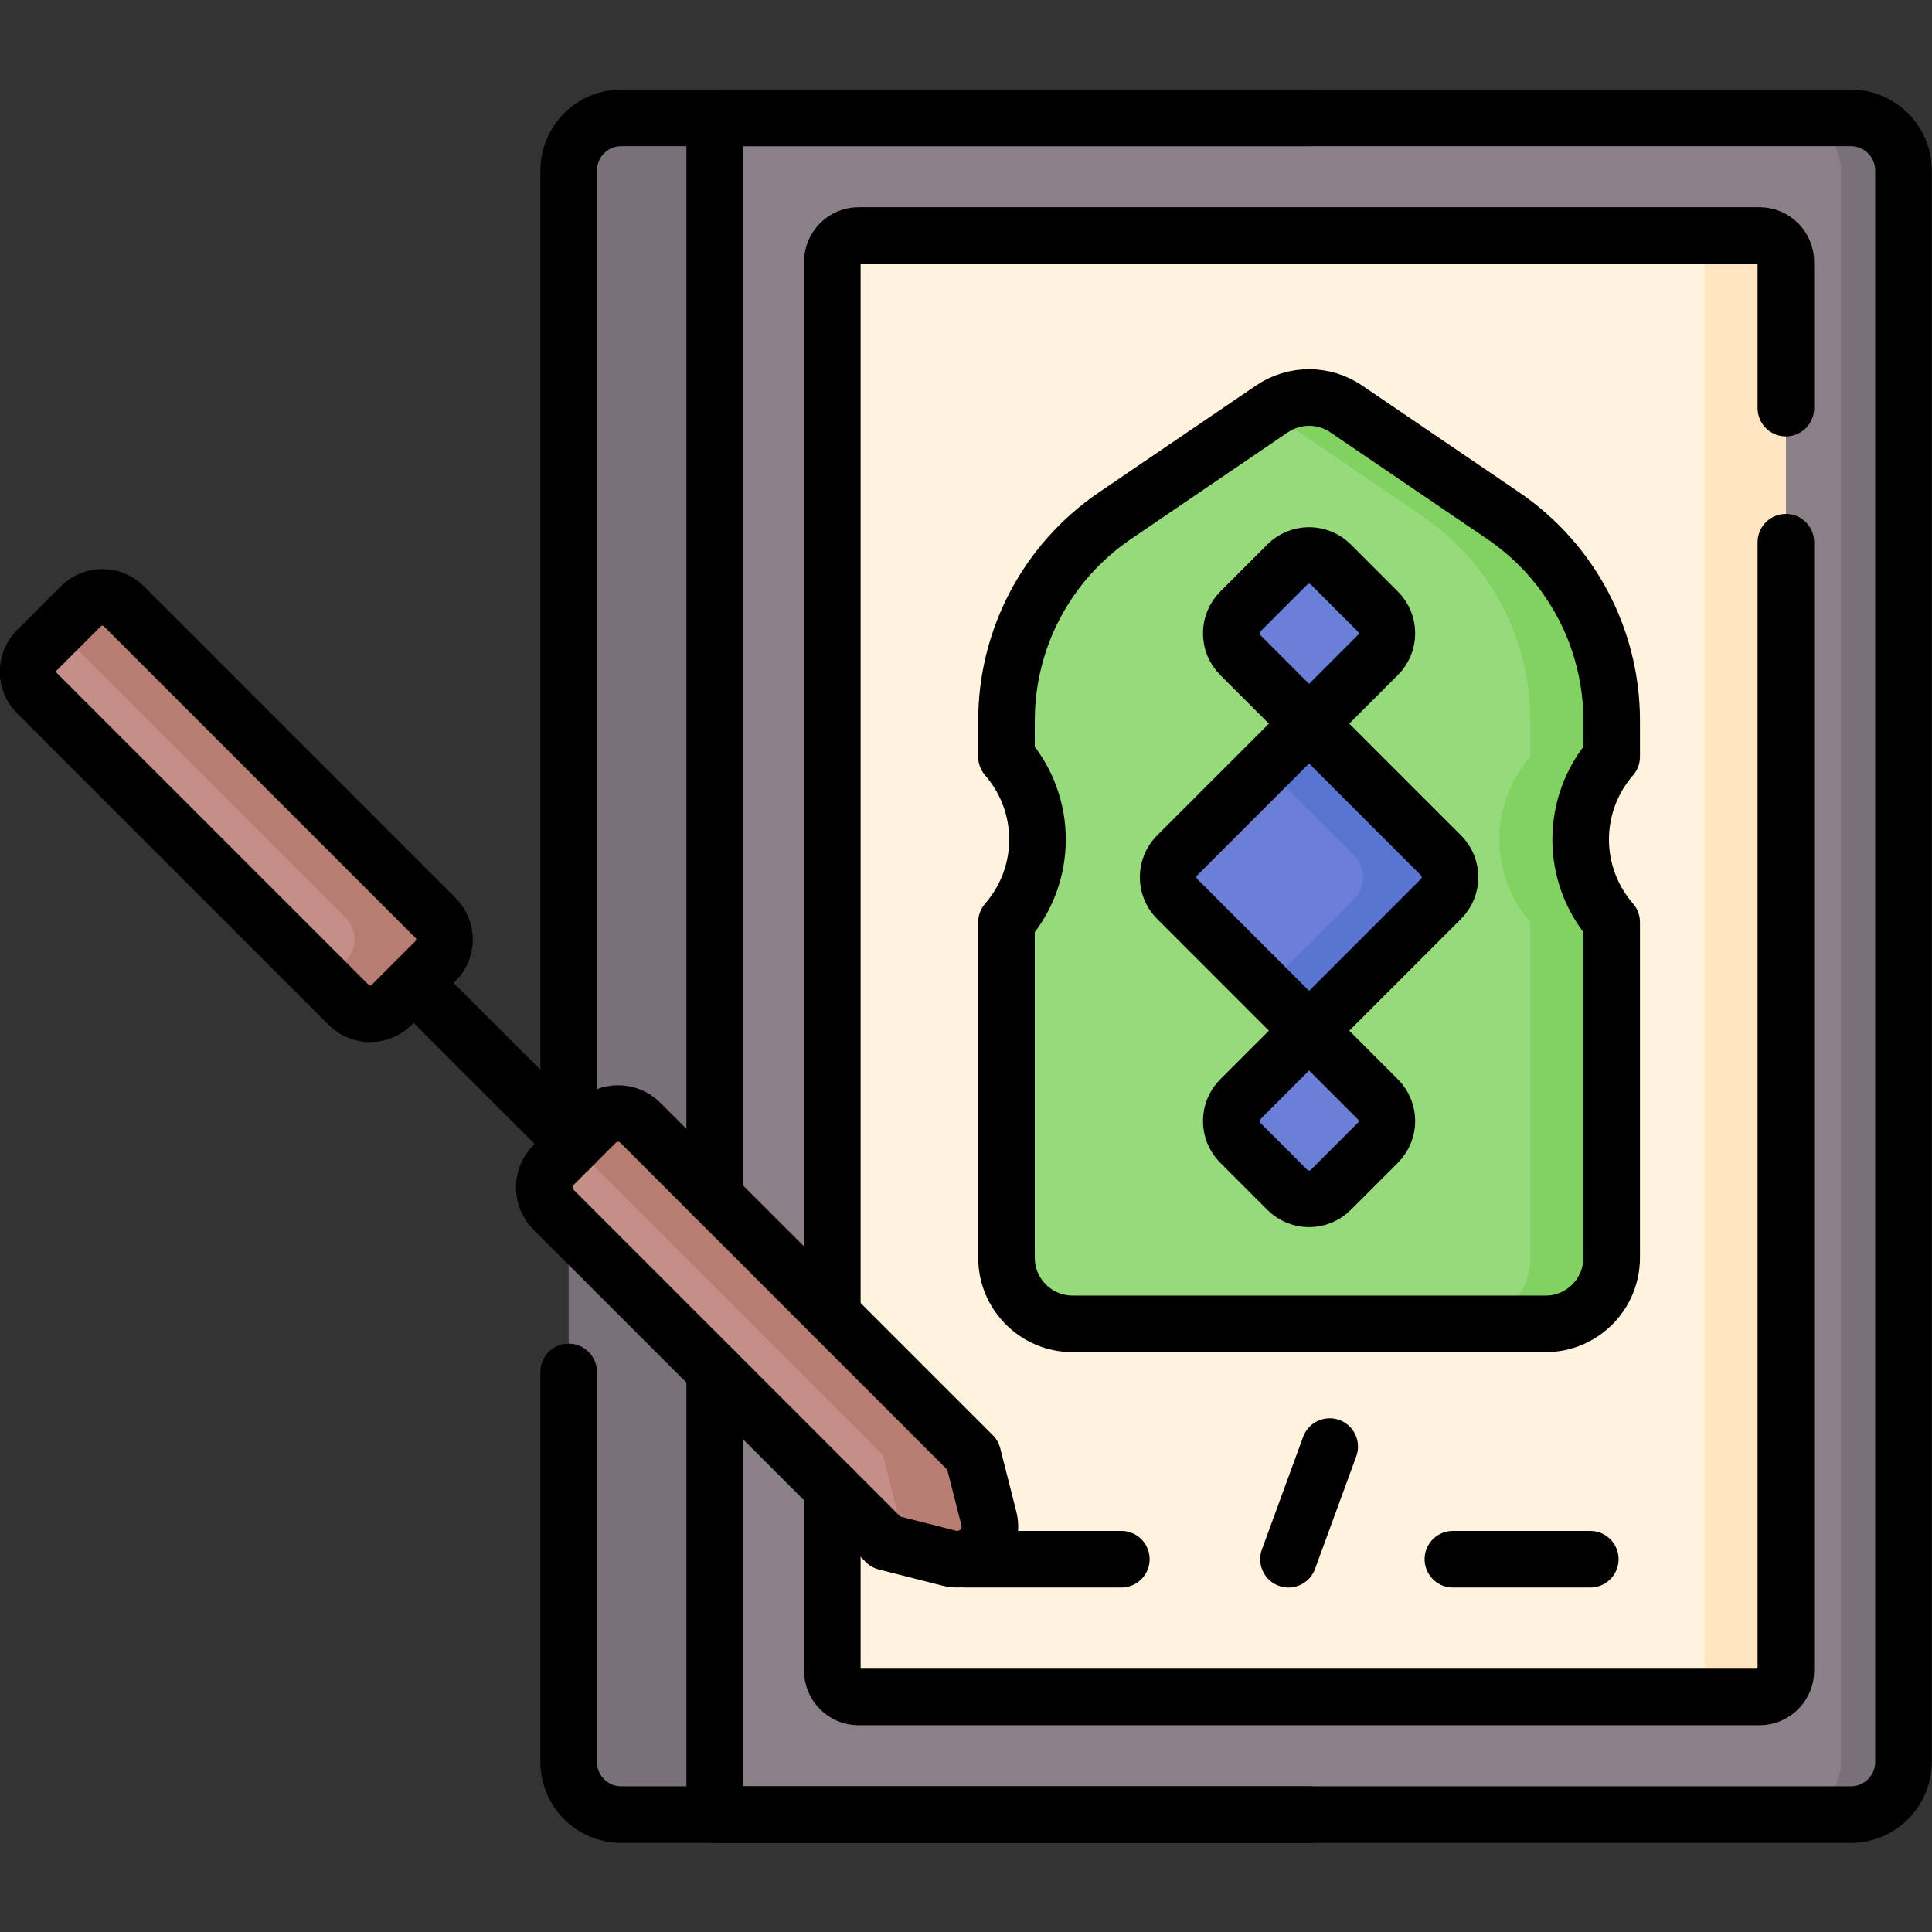 <?xml version="1.0" encoding="UTF-8" standalone="no"?>
<!-- Created with Inkscape (http://www.inkscape.org/) -->

<svg
   version="1.1"
   id="svg7512"
   xml:space="preserve"
   width="682.667"
   height="682.667"
   viewBox="0 0 682.667 682.667"
   xmlns="http://www.w3.org/2000/svg"
   xmlns:svg="http://www.w3.org/2000/svg"><rect x="0" y="0" width="682.667" height="682.667" fill="#333333" stroke="none"/><defs
     id="defs7516"><clipPath
       clipPathUnits="userSpaceOnUse"
       id="clipPath7526"><path
         d="M 0,512 H 512 V 0 H 0 Z"
         id="path7524" /></clipPath></defs><g
     id="g7518"
     transform="matrix(1.333,0,0,-1.333,0,682.667)"><g
       id="g7520"><g
         id="g7522"
         clip-path="url(#clipPath7526)"><g
           id="g7528"
           transform="translate(347.007,31.122)"><path
             d="m 0,0 h -182.313 c -7.709,0 -13.958,6.249 -13.958,13.958 v 421.84 c 0,7.709 6.249,13.958 13.958,13.958 l 182.313,0 z"
             style="fill:#7a7079;fill-opacity:1;fill-rule:nonzero;stroke:none"
             id="path7530" /></g><g
           id="g7532"
           transform="translate(490.607,31.122)"><path
             d="M 0,0 H -301.159 V 449.756 H 0 c 7.709,0 13.958,-6.249 13.958,-13.958 V 13.958 C 13.958,6.249 7.709,0 0,0"
             style="fill:#8b8088;fill-opacity:1;fill-rule:nonzero;stroke:none"
             id="path7534" /></g><g
           id="g7536"
           transform="translate(490.607,480.878)"><path
             d="M 0,0 H -16.559 C -8.85,0 -2.6,-6.249 -2.6,-13.958 v -421.84 c 0,-7.709 -6.25,-13.958 -13.959,-13.958 H 0 c 7.709,0 13.958,6.249 13.958,13.958 v 421.84 C 13.958,-6.249 7.709,0 0,0"
             style="fill:#7a7079;fill-opacity:1;fill-rule:nonzero;stroke:none"
             id="path7538" /></g><g
           id="g7540"
           transform="translate(220.63,163.62)"><path
             d="m 0,0 v 279.08 c 0,3.87 3.13,7 6.99,7 h 238.77 c 3.86,0 7,-3.13 7,-7 v -373.4 c 0,-3.87 -3.14,-7 -7,-7 H 6.99 c -3.86,0 -6.99,3.13 -6.99,7 l 0,48.259 z"
             style="fill:#fff3de;fill-opacity:1;fill-rule:nonzero;stroke:none"
             id="path7542" /></g><g
           id="g7544"
           transform="translate(466.39,449.7)"><path
             d="m 0,0 h -21.558 c 3.86,0 7,-3.13 7,-7 v -373.4 c 0,-3.871 -3.14,-7 -7,-7 H 0 c 3.86,0 7,3.129 7,7 V -7 C 7,-3.13 3.86,0 0,0"
             style="fill:#ffe5c2;fill-opacity:1;fill-rule:nonzero;stroke:none"
             id="path7546" /></g><g
           id="g7548"
           transform="translate(115.466,257.399)"><path
             d="m 0,0 -11.645,-11.645 c -3.145,-3.145 -8.244,-3.145 -11.389,0 l -82.639,82.638 c -3.145,3.146 -3.145,8.244 0,11.39 l 11.646,11.644 c 3.145,3.146 8.244,3.146 11.389,0 L 0,11.39 C 3.145,8.244 3.145,3.146 0,0"
             style="fill:#c38f86;fill-opacity:1;fill-rule:nonzero;stroke:none"
             id="path7550" /></g><g
           id="g7552"
           transform="translate(115.466,268.789)"><path
             d="m 0,0 -82.639,82.639 c -3.144,3.144 -8.243,3.144 -11.388,0 L -100.244,76.422 -23.821,0 c 3.145,-3.146 3.145,-8.244 0,-11.39 l -5.429,-5.428 6.216,-6.216 c 3.145,-3.146 8.244,-3.146 11.389,0 L 0,-11.39 C 3.145,-8.244 3.145,-3.146 0,0"
             style="fill:#b87d72;fill-opacity:1;fill-rule:nonzero;stroke:none"
             id="path7554" /></g><g
           id="g7556"
           transform="translate(257.863,126.391)"><path
             d="M 0,0 4.263,-16.77 C 5.881,-23.135 0.102,-28.914 -6.264,-27.296 l -16.77,4.262 -88.109,88.109 c -3.269,3.269 -3.269,8.569 0,11.837 l 11.198,11.197 c 3.268,3.269 8.568,3.269 11.836,0 z"
             style="fill:#c38f86;fill-opacity:1;fill-rule:nonzero;stroke:none"
             id="path7558" /></g><g
           id="g7560"
           transform="translate(262.126,109.621)"><path
             d="m 0,0 -4.263,16.77 -88.109,88.109 c -3.268,3.268 -8.567,3.268 -11.836,0 L -110.2,98.887 -28.083,16.77 -23.821,0 c 0.64,-2.521 0.109,-4.941 -1.148,-6.855 l 14.443,-3.671 C -4.161,-12.145 1.618,-6.365 0,0"
             style="fill:#b87d72;fill-opacity:1;fill-rule:nonzero;stroke:none"
             id="path7562" /></g><g
           id="g7564"
           transform="translate(427.216,311.532)"><path
             d="m 0,0 c -10.956,-12.606 -10.956,-31.241 0,-43.854 v -88.941 c 0,-9.683 -7.85,-17.533 -17.533,-17.533 h -125.352 c -9.683,0 -17.533,7.85 -17.533,17.533 v 88.941 c 10.956,12.613 10.956,31.243 0,43.854 v 9.576 c 0,21.771 10.748,42.077 28.748,54.322 l 41.602,28.291 c 5.95,4.047 13.768,4.047 19.718,0 L -28.748,63.898 C -10.748,51.653 0,31.347 0,9.576 Z"
             style="fill:#97da7b;fill-opacity:1;fill-rule:nonzero;stroke:none"
             id="path7566" /></g><g
           id="g7568"
           transform="translate(427.216,321.107)"><path
             d="m 0,0 c 0,21.771 -10.748,42.078 -28.748,54.323 l -41.601,28.291 c -5.951,4.046 -13.769,4.046 -19.72,0 l -0.919,-0.625 40.682,-27.666 C -32.307,42.078 -21.558,21.771 -21.558,0 v -9.575 c -10.957,-12.607 -10.957,-31.241 0,-43.854 v -88.94 c 0,-9.684 -7.85,-17.534 -17.534,-17.534 h 21.559 c 9.683,0 17.533,7.85 17.533,17.534 v 88.94 c -10.956,12.613 -10.956,31.247 0,43.854 z"
             style="fill:#81d261;fill-opacity:1;fill-rule:nonzero;stroke:none"
             id="path7570" /></g><g
           id="g7572"
           transform="translate(347.007,238.87)"><path
             d="m 0,0 -34.976,34.976 c -3.183,3.184 -3.183,8.346 0,11.531 L 0,81.482 34.975,46.507 c 3.184,-3.185 3.184,-8.347 0,-11.531 z"
             style="fill:#6c7fd8;fill-opacity:1;fill-rule:nonzero;stroke:none"
             id="path7574" /></g><g
           id="g7576"
           transform="translate(381.982,285.377)"><path
             d="M 0,0 -34.976,34.975 -46.486,23.464 -23.022,0 c 3.184,-3.185 3.184,-8.347 0,-11.531 L -46.486,-34.995 -34.976,-46.507 0,-11.531 C 3.184,-8.347 3.184,-3.185 0,0"
             style="fill:#5a74d1;fill-opacity:1;fill-rule:nonzero;stroke:none"
             id="path7578" /></g><g
           id="g7580"
           transform="translate(347.007,320.252)"><path
             d="m 0,0 -18.237,18.237 c -3.185,3.184 -3.185,8.347 0,11.532 L -5.766,42.24 c 3.185,3.184 8.347,3.184 11.532,0 L 18.237,29.769 c 3.185,-3.185 3.185,-8.348 0,-11.532 z"
             style="fill:#6c7fd8;fill-opacity:1;fill-rule:nonzero;stroke:none"
             id="path7582" /></g><g
           id="g7584"
           transform="translate(341.241,196.731)"><path
             d="m 0,0 -12.472,12.472 c -3.184,3.184 -3.184,8.347 0,11.531 L 5.766,42.24 24.003,24.003 c 3.184,-3.184 3.184,-8.347 0,-11.531 L 11.531,0 C 8.347,-3.184 3.185,-3.184 0,0"
             style="fill:#6c7fd8;fill-opacity:1;fill-rule:nonzero;stroke:none"
             id="path7586" /></g><g
           id="g7588"
           transform="translate(189.45,148.74)"><path
             d="m 0,0 v -117.62 h 157.56 143.6 c 7.71,0 13.96,6.25 13.96,13.96 v 421.84 c 0,7.71 -6.25,13.96 -13.96,13.96 H 157.56 L 0,332.14 V 46.06"
             style="fill:none;stroke:#000000;stroke-width:15;stroke-linecap:round;stroke-linejoin:round;stroke-miterlimit:10;stroke-dasharray:none;stroke-opacity:1"
             id="path7590" /></g><g
           id="g7592"
           transform="translate(347.01,31.12)"><path
             d="m 0,0 h -157.56 -24.76 c -7.71,0 -13.95,6.25 -13.95,13.96 v 103.376"
             style="fill:none;stroke:#000000;stroke-width:15;stroke-linecap:round;stroke-linejoin:round;stroke-miterlimit:10;stroke-dasharray:none;stroke-opacity:1"
             id="path7594" /></g><g
           id="g7596"
           transform="translate(150.74,207.32)"><path
             d="m 0,0 v 259.6 c 0,7.71 6.24,13.96 13.95,13.96 h 24.76 157.56"
             style="fill:none;stroke:#000000;stroke-width:15;stroke-linecap:round;stroke-linejoin:round;stroke-miterlimit:10;stroke-dasharray:none;stroke-opacity:1"
             id="path7598" /></g><g
           id="g7600"
           transform="translate(473.39,403.951)"><path
             d="m 0,0 v 38.749 c 0,3.87 -3.14,7 -7,7 h -238.77 c -3.86,0 -6.99,-3.13 -6.99,-7 v -279.08"
             style="fill:none;stroke:#000000;stroke-width:15;stroke-linecap:round;stroke-linejoin:round;stroke-miterlimit:10;stroke-dasharray:none;stroke-opacity:1"
             id="path7602" /></g><g
           id="g7604"
           transform="translate(220.63,117.56)"><path
             d="m 0,0 v -48.26 c 0,-3.87 3.13,-7 6.99,-7 h 238.77 c 3.86,0 7,3.13 7,7 v 299.1"
             style="fill:none;stroke:#000000;stroke-width:15;stroke-linecap:round;stroke-linejoin:round;stroke-miterlimit:10;stroke-dasharray:none;stroke-opacity:1"
             id="path7606" /></g><g
           id="g7608"
           transform="translate(115.466,257.399)"><path
             d="m 0,0 -11.645,-11.645 c -3.145,-3.145 -8.244,-3.145 -11.389,0 l -82.639,82.638 c -3.145,3.146 -3.145,8.244 0,11.39 l 11.646,11.644 c 3.145,3.146 8.244,3.146 11.389,0 L 0,11.39 C 3.145,8.244 3.145,3.146 0,0 Z"
             style="fill:none;stroke:#000000;stroke-width:15;stroke-linecap:round;stroke-linejoin:round;stroke-miterlimit:10;stroke-dasharray:none;stroke-opacity:1"
             id="path7610" /></g><g
           id="g7612"
           transform="translate(257.863,126.391)"><path
             d="M 0,0 4.263,-16.77 C 5.881,-23.135 0.102,-28.914 -6.264,-27.296 l -16.77,4.262 -88.109,88.109 c -3.269,3.269 -3.269,8.569 0,11.837 l 11.198,11.197 c 3.268,3.269 8.568,3.269 11.836,0 z"
             style="fill:none;stroke:#000000;stroke-width:15;stroke-linecap:round;stroke-linejoin:round;stroke-miterlimit:10;stroke-dasharray:none;stroke-opacity:1"
             id="path7614" /></g><g
           id="g7616"
           transform="translate(109.643,251.577)"><path
             d="M 0,0 42.676,-42.676"
             style="fill:none;stroke:#000000;stroke-width:15;stroke-linecap:round;stroke-linejoin:round;stroke-miterlimit:10;stroke-dasharray:none;stroke-opacity:1"
             id="path7618" /></g><g
           id="g7620"
           transform="translate(255.82,98.819)"><path
             d="M 0,0 H 41.42"
             style="fill:none;stroke:#000000;stroke-width:15;stroke-linecap:round;stroke-linejoin:round;stroke-miterlimit:10;stroke-dasharray:none;stroke-opacity:1"
             id="path7622" /></g><g
           id="g7624"
           transform="translate(385.125,98.819)"><path
             d="M 0,0 H 36.42"
             style="fill:none;stroke:#000000;stroke-width:15;stroke-linecap:round;stroke-linejoin:round;stroke-miterlimit:10;stroke-dasharray:none;stroke-opacity:1"
             id="path7626" /></g><g
           id="g7628"
           transform="translate(352.472,128.672)"><path
             d="M 0,0 -10.93,-29.853"
             style="fill:none;stroke:#000000;stroke-width:15;stroke-linecap:round;stroke-linejoin:round;stroke-miterlimit:10;stroke-dasharray:none;stroke-opacity:1"
             id="path7630" /></g><g
           id="g7632"
           transform="translate(347.007,238.87)"><path
             d="m 0,0 -34.976,34.976 c -3.183,3.184 -3.183,8.346 0,11.531 L 0,81.482 34.975,46.507 c 3.184,-3.185 3.184,-8.347 0,-11.531 z"
             style="fill:none;stroke:#000000;stroke-width:15;stroke-linecap:round;stroke-linejoin:round;stroke-miterlimit:10;stroke-dasharray:none;stroke-opacity:1"
             id="path7634" /></g><g
           id="g7636"
           transform="translate(347.007,320.252)"><path
             d="m 0,0 -18.237,18.237 c -3.185,3.184 -3.185,8.347 0,11.532 L -5.766,42.24 c 3.185,3.184 8.347,3.184 11.532,0 L 18.237,29.769 c 3.185,-3.185 3.185,-8.348 0,-11.532 z"
             style="fill:none;stroke:#000000;stroke-width:15;stroke-linecap:round;stroke-linejoin:round;stroke-miterlimit:10;stroke-dasharray:none;stroke-opacity:1"
             id="path7638" /></g><g
           id="g7640"
           transform="translate(341.241,196.731)"><path
             d="m 0,0 -12.472,12.472 c -3.184,3.184 -3.184,8.347 0,11.531 L 5.766,42.24 24.003,24.003 c 3.184,-3.184 3.184,-8.347 0,-11.531 L 11.531,0 C 8.347,-3.184 3.185,-3.184 0,0 Z"
             style="fill:none;stroke:#000000;stroke-width:15;stroke-linecap:round;stroke-linejoin:round;stroke-miterlimit:10;stroke-dasharray:none;stroke-opacity:1"
             id="path7642" /></g><g
           id="g7644"
           transform="translate(427.216,311.532)"><path
             d="m 0,0 c -10.956,-12.606 -10.956,-31.241 0,-43.854 v -88.941 c 0,-9.683 -7.85,-17.533 -17.533,-17.533 h -125.352 c -9.683,0 -17.533,7.85 -17.533,17.533 v 88.941 c 10.956,12.613 10.956,31.243 0,43.854 v 9.576 c 0,21.771 10.748,42.077 28.748,54.322 l 41.602,28.291 c 5.95,4.047 13.768,4.047 19.718,0 L -28.748,63.898 C -10.748,51.653 0,31.347 0,9.576 Z"
             style="fill:none;stroke:#000000;stroke-width:15;stroke-linecap:round;stroke-linejoin:round;stroke-miterlimit:10;stroke-dasharray:none;stroke-opacity:1"
             id="path7646" /></g></g></g></g></svg>
